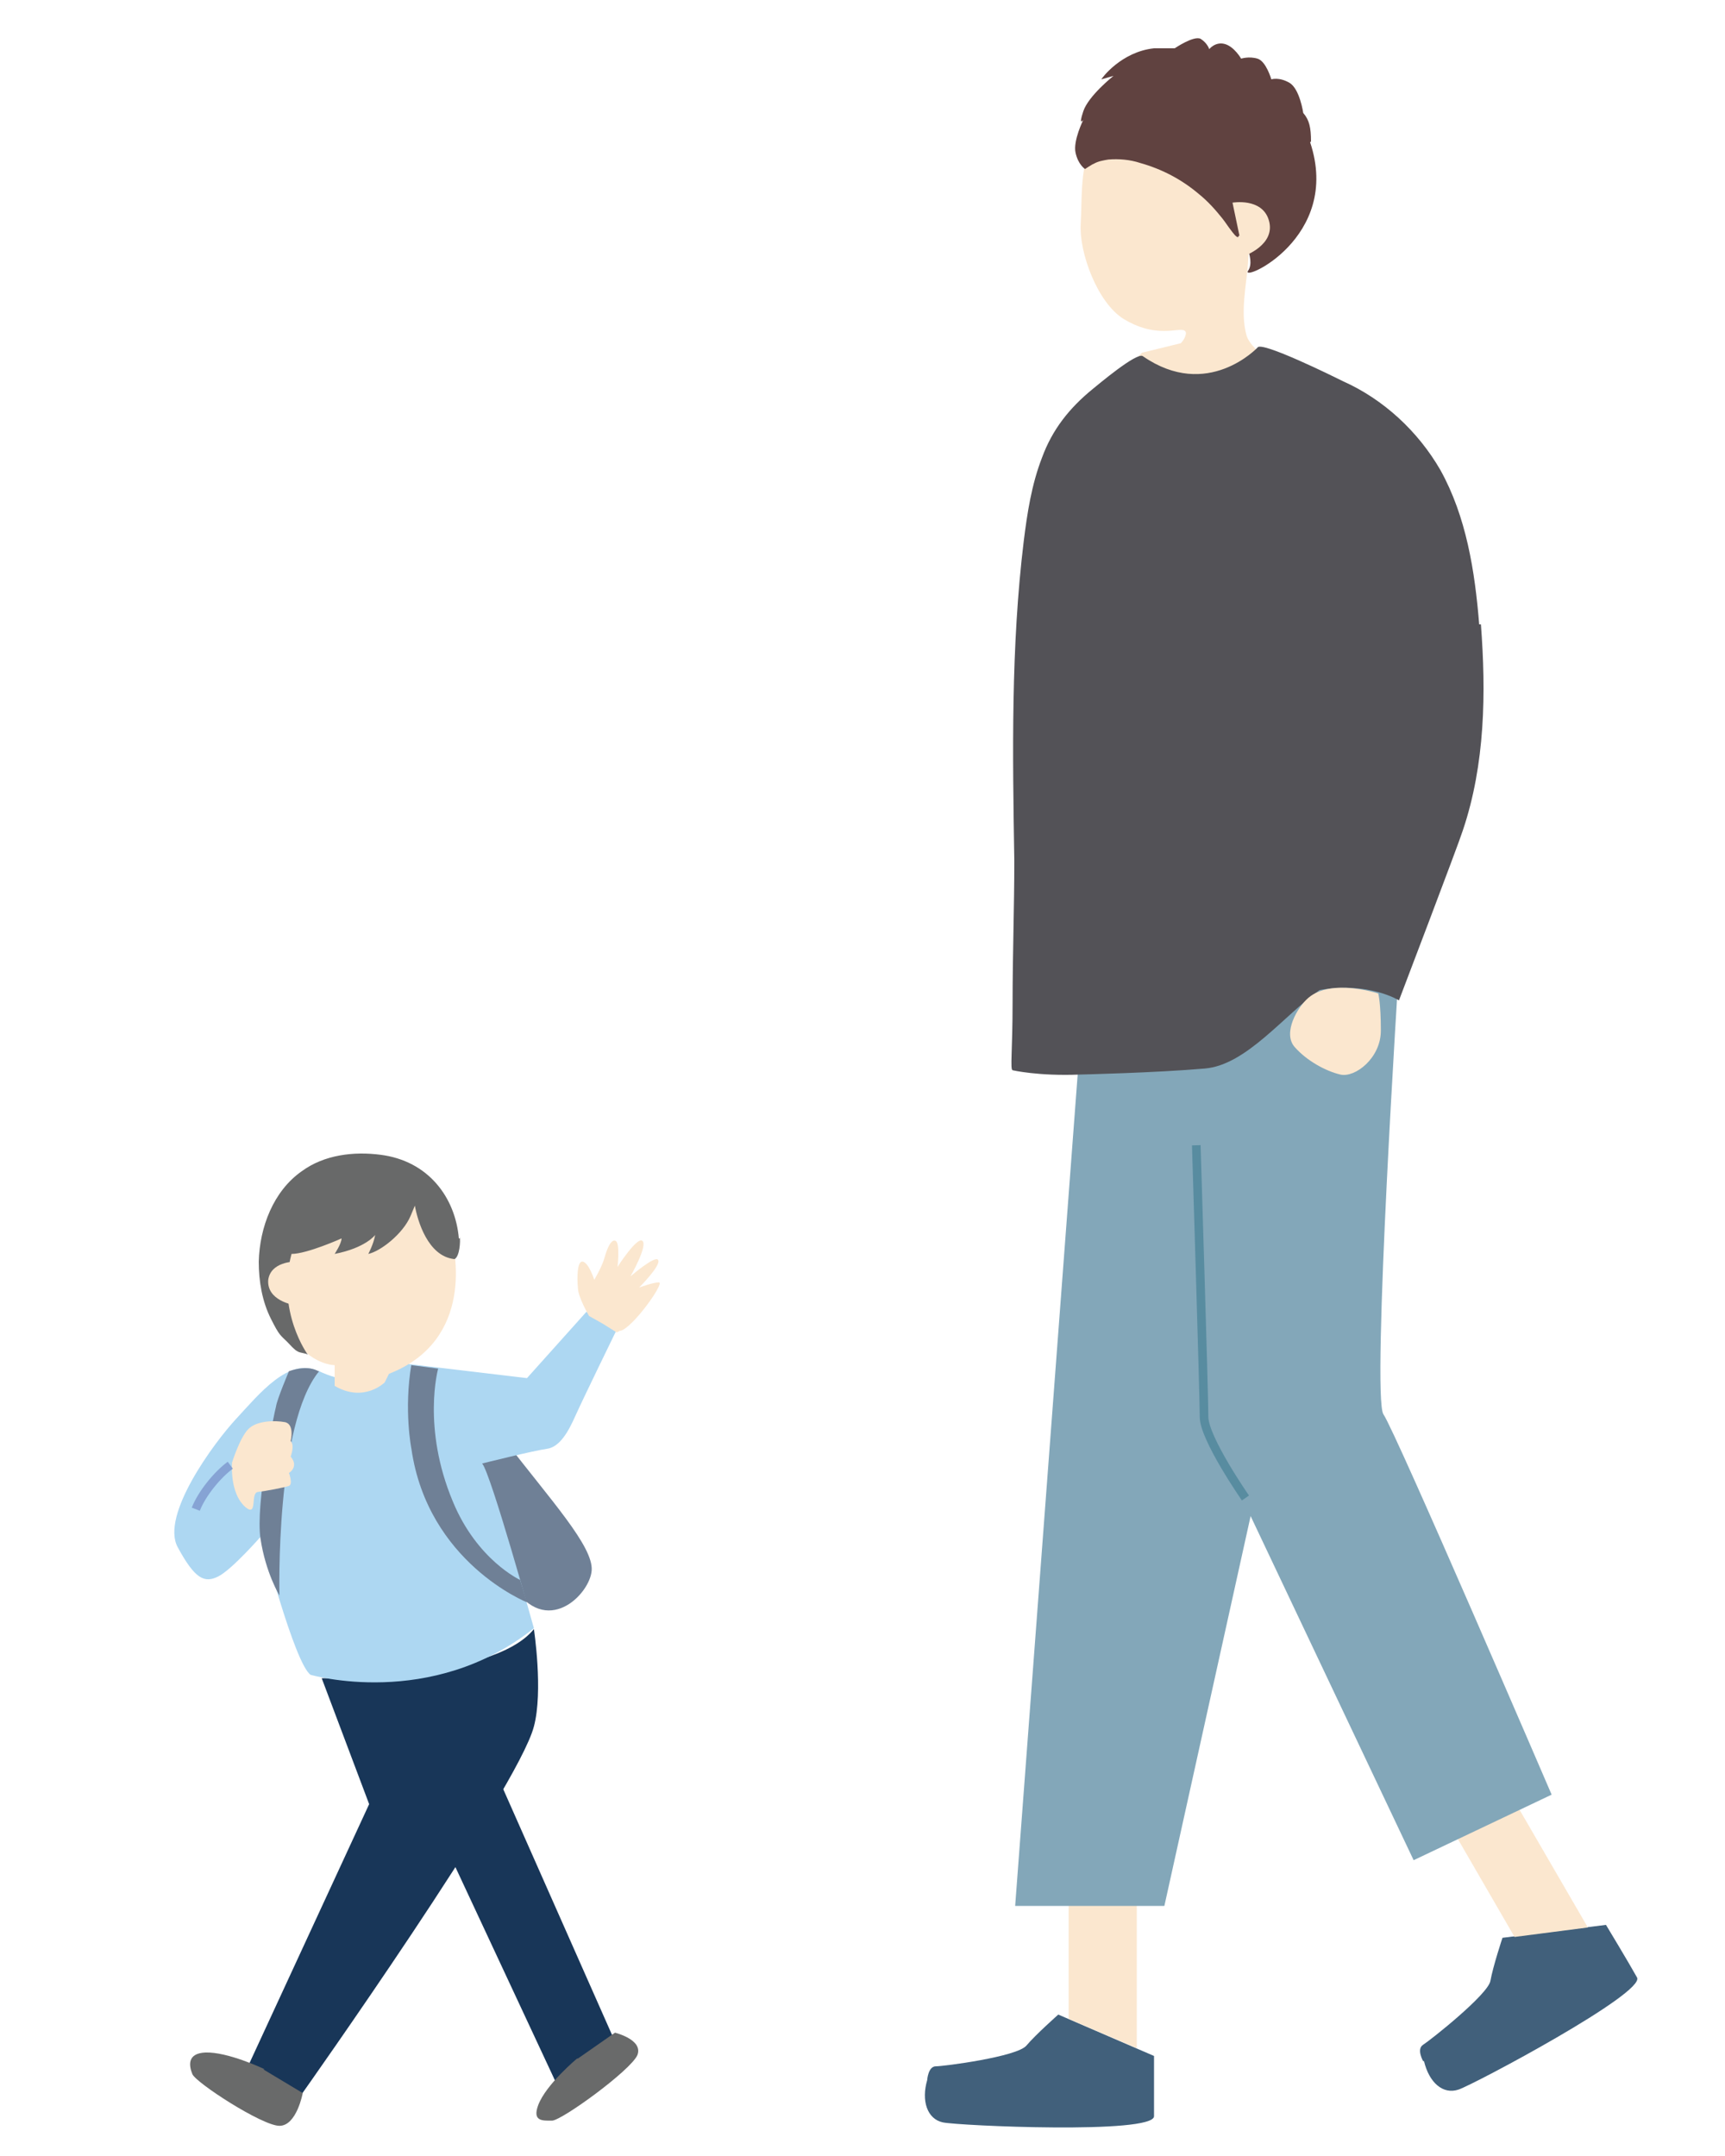 <?xml version="1.0" encoding="UTF-8"?>
<svg xmlns="http://www.w3.org/2000/svg" version="1.1" viewBox="0 0 200 250">
  <defs>
    <style>
      .cls-1 {
        stroke: #588ca0;
      }

      .cls-1, .cls-2 {
        fill: none;
        stroke-miterlimit: 10;
      }

      .cls-3 {
        fill: #696a6a;
      }

      .cls-4 {
        fill: #604240;
      }

      .cls-5 {
        fill: #41607b;
      }

      .cls-6 {
        fill: #535257;
      }

      .cls-7 {
        fill: #fbe7cf;
      }

      .cls-8 {
        fill: #6f8096;
      }

      .cls-9 {
        fill: #add7f2;
      }

      .cls-10 {
        fill: #83a7b9;
      }

      .cls-11 {
        fill: #686969;
      }

      .cls-2 {
        stroke: #86a3d4;
      }

      .cls-12 {
        fill: #183658;
      }
    </style>
  </defs>
  <!-- Generator: Adobe Illustrator 28.7.0, SVG Export Plug-In . SVG Version: 1.2.0 Build 45)  -->
  <g>
    <g id="_レイヤー_1" data-name="レイヤー_1">
      <g>
        <path class="cls-8" d="M58.6,167.1c5.2,6.8,10.2,12.2,10,15s-5.3,7.9-9.2,1.7-5.3-15.2-5.3-15.2l4.4-1.5h0Z"/>
        <path class="cls-12" d="M61.9,188.9s1.1,7.2,0,11.3c-1.9,7.3-26.9,42.6-26.9,42.6l-6.2-3.3,14-30.3-5.5-14.6s19.8.3,24.6-5.7h0Z"/>
        <path class="cls-12" d="M57.3,205.1l13.9,31.4s-1.1,6-6.5,5.5l-13.3-28.5,5.9-8.5h0Z"/>
        <path class="cls-3" d="M30.6,240l4.5,2.7s-.7,3.8-2.7,3.8-9.7-5-10.1-6-.6-2.4,1.5-2.5c2.6-.1,6.8,1.9,6.8,1.9h0Z"/>
        <path class="cls-3" d="M67,238.7l4.3-3s3.3.8,2.6,2.6c-.8,1.8-8.8,7.6-9.9,7.6s-2.3.1-1.6-1.8c.9-2.4,4.5-5.4,4.5-5.4h0Z"/>
        <path class="cls-9" d="M36.9,159c-3.4-1.7-6.9,2.7-9.5,5.5s-8.8,11.2-6.8,14.9,3.1,4.2,4.7,3.4,5-4.7,5-4.7c0,0,3.8,14.7,5.7,16.1,0,0,14,4.1,25.9-5.4,0,0-5-18-6-19.1,0,0,6-1.5,7.5-1.7s2.5-2,3.3-3.8,4.7-9.8,4.7-9.8l-3.4-2.3-6.9,7.7-14.3-1.7s-4,3.8-10,.8h.1Z"/>
        <path class="cls-7" d="M72,154.3c1.5-.5,5.1-5.6,4.4-5.6s-2.3.6-2.3.6c0,0,2.6-2.6,2.2-3.2-.3-.6-3.2,1.9-3.2,1.9,0,0,2-3.5,1.4-4.1s-2.9,3-2.9,3c0,0,.3-2.7-.2-3s-1,.8-1.3,1.9c-.3,1.1-1.2,2.6-1.2,2.6,0,0-.6-1.9-1.3-2.1s-.7,1.9-.6,3c0,1.1,1.3,3.3,1.3,3.3l1.6.9,1.6,1,.4-.2h0Z"/>
        <path class="cls-8" d="M47.7,158.3l3.1.4s-1.9,6.8,1.7,15.4c2.8,6.8,7.8,9.1,7.8,9.1l.8,2.6s-11.5-4.6-13.4-17.8c0,0-.9-4.5,0-9.8h0Z"/>
        <path class="cls-8" d="M36.9,159s-1.1-.8-3.4,0c0,0-1.4,3.3-1.5,4.1-.2.7-2.4,11.3-1.8,15.3s2.2,6.6,2.2,6.6c0,0-.5-19.8,4.6-26h0Z"/>
        <path class="cls-7" d="M38.8,160.8v-2.5s-2.8,0-5-3.4c-2.7-4-1.7-16.5,7.4-17.6,9.1-1.2,10.4,3.9,11,5.7s2.9,12.4-7.1,16.3l-.5,1s-2.4,2.4-5.8.4h0Z"/>
        <path class="cls-7" d="M26.9,169.6c-.1,2,.3,4.1,1.6,5.2,1.4,1.1.5-1.7,1.4-1.8s3-.5,3.6-.7c.5-.2,0-1.5,0-1.5,0,0,1.2-.7.2-1.9,0,0,.5-1.3,0-1.8,0,0,.5-2-.7-2.2-1.1-.2-3.2-.2-4.2.8s-1.9,3.9-1.9,3.9Z"/>
        <path class="cls-11" d="M53.2,143.6c-.4-4.7-3.5-9-9.1-9.7-3.1-.4-6.5,0-9.1,1.9-3.3,2.3-4.9,6.5-5,10.5,0,2.3.4,4.6,1.4,6.6s1.1,1.9,1.9,2.7c.4.4.8.9,1.2,1.1.3.2,1,.2,1.2.4,0,0-3.7-5-1.9-11.7,1.8,0,5.8-1.8,5.8-1.8,0,.6-.8,1.8-.8,1.8,3.6-.7,4.7-2.2,4.7-2.2-.2,1.1-.8,2.2-.8,2.2,1.4-.3,4-2.3,4.9-4.4l.5-1.2c.3,1.7,1.5,5.9,4.6,6.2.6-.3.7-2.1.6-2.6v.2Z"/>
        <path class="cls-7" d="M34.2,146.3l-.2,5s-3.1-.5-2.9-2.9c.3-2.1,3-2.1,3-2.1h.1Z"/>
        <path class="cls-2" d="M26.7,169.9c-1.5,1.1-3.3,3.3-4,5.1"/>
      </g>
      <g>
        <path class="cls-7" d="M149.8,43.5s-4.8-2.6-5.3-4.7c-.7-2.6,0-5.7.2-8.3.2-4.1.9-10.6-1.7-14.1-2.1-2.9-6.3-4-9.7-3.8-1.2,0-2.4.4-3.4.9-.9.4-1.8,1.1-2.4,1.8-2.4,2.8-2,7.2-2.2,10.7-.2,3.2,1.9,9.1,5,11,4.3,2.6,7,.5,7.2,1.6,0,.3-.2.8-.6,1.2l-4.5,1.1-.9.9s6,3.2,7.3,3.3c2.2,0,11.2-1.6,11.2-1.6h-.2Z"/>
        <path class="cls-4" d="M128.7,8.9"/>
        <path class="cls-4" d="M152,16.4c0-1.6-.2-2.5-.9-3.3,0,0-.4-2.8-1.6-3.5-1.2-.7-2.1-.4-2.1-.4,0,0-.6-2.1-1.6-2.4s-1.9,0-1.9,0c0,0-.8-1.4-1.9-1.7s-1.8.6-1.8.6c0,0-.2-.7-1-1.2-.8-.4-3,1.1-3,1.1h-2.4c-3.8.4-6.1,3.5-6.1,3.6l1.4-.4s-2.9,2.3-3.5,4.1c-.6,1.8,0,1,0,1,0,0-1.2,2.4-.9,3.8.3,1.4,1.1,1.9,1.1,1.9,0,0,.9-.6,1-.6.5-.3,1.1-.4,1.7-.5,1.2-.1,2.5,0,3.7.4,2.5.7,4.8,1.9,6.8,3.6,1,.8,1.9,1.8,2.7,2.8.4.5.7,1,1.1,1.5,0,0,.7,1,.8.6.1-.6,2.1,2.6,1.1,4-.9,1.4,10.9-3.8,7.2-14.9h0Z"/>
        <path class="cls-7" d="M142.9,23.5l1.3,6.2s3.8-1.3,2.9-4.2c-.8-2.6-4.2-2-4.2-2Z"/>
        <path class="cls-5" d="M107.5,241.2c-.7,2.4,0,4.5,1.8,4.9,1.9.4,24.4,1.4,24.5-.7v-7l-11.1-4.8s-2.6,2.3-3.7,3.6-9.6,2.4-10.5,2.4-1,1.6-1,1.6Z"/>
        <polygon class="cls-7" points="123.9 220.9 123.9 234.1 131.8 237.5 131.8 220.9 123.9 220.9"/>
        <path class="cls-5" d="M165.1,239c.6,2.5,2.2,3.9,4,3.3,1.8-.6,21.7-11.2,20.7-13s-3.6-6.1-3.6-6.1l-12,1.5s-1.1,3.3-1.4,5c-.3,1.6-7,6.9-7.8,7.4s0,1.9,0,1.9h.1Z"/>
        <polygon class="cls-7" points="169 213.2 175.6 224.6 184.1 223.5 175.8 209.2 169 213.2"/>
        <path class="cls-10" d="M125,123.9l-7.3,97.1h17.3l10-45.2,18.9,39.9,16-7.6s-18.1-42.1-19.5-44.1,1.8-51.8,1.8-51.8h-37.3v11.7h.1Z"/>
        <path class="cls-6" d="M171.5,72.4c-.5-6.2-1.5-12.5-4.5-17.9-2.6-4.5-6.6-8.2-11.3-10.3-1-.5-9.5-4.7-9.9-3.9,0,0-5.8,6.2-13.3,1-.7-.5-5.3,3.4-5.8,3.8-2.7,2.2-4.7,4.7-5.9,8-1.2,3.1-1.7,6.4-2.1,9.6-1.5,12.3-1.3,24.7-1.1,37.1,0,5.5-.2,11-.2,16.5s-.3,7.7,0,7.8c0,0,3,.7,7.8.5h0s8.8-.2,14.5-.7c4.8-.4,9.2-6.2,13.3-9.1,5.7-1,9.2,1.2,9.2,1.2,0,0,6.9-18.1,7.4-19.7,2.6-7.7,2.7-16,2.1-23.9h-.2Z"/>
        <path class="cls-7" d="M151.7,115.7c-1.3,1.1-3,4.1-1.6,5.7s3.6,2.8,5.3,3.2c1.7.4,4.7-1.9,4.7-5.1s-.3-4.3-.3-4.3c0,0-5.4-1.8-8.1.5h0Z"/>
        <path class="cls-1" d="M138.7,132.8s.9,29,.9,31.5,4.8,9.4,4.8,9.4"/>
      </g>
    </g>
  </g>
</svg>